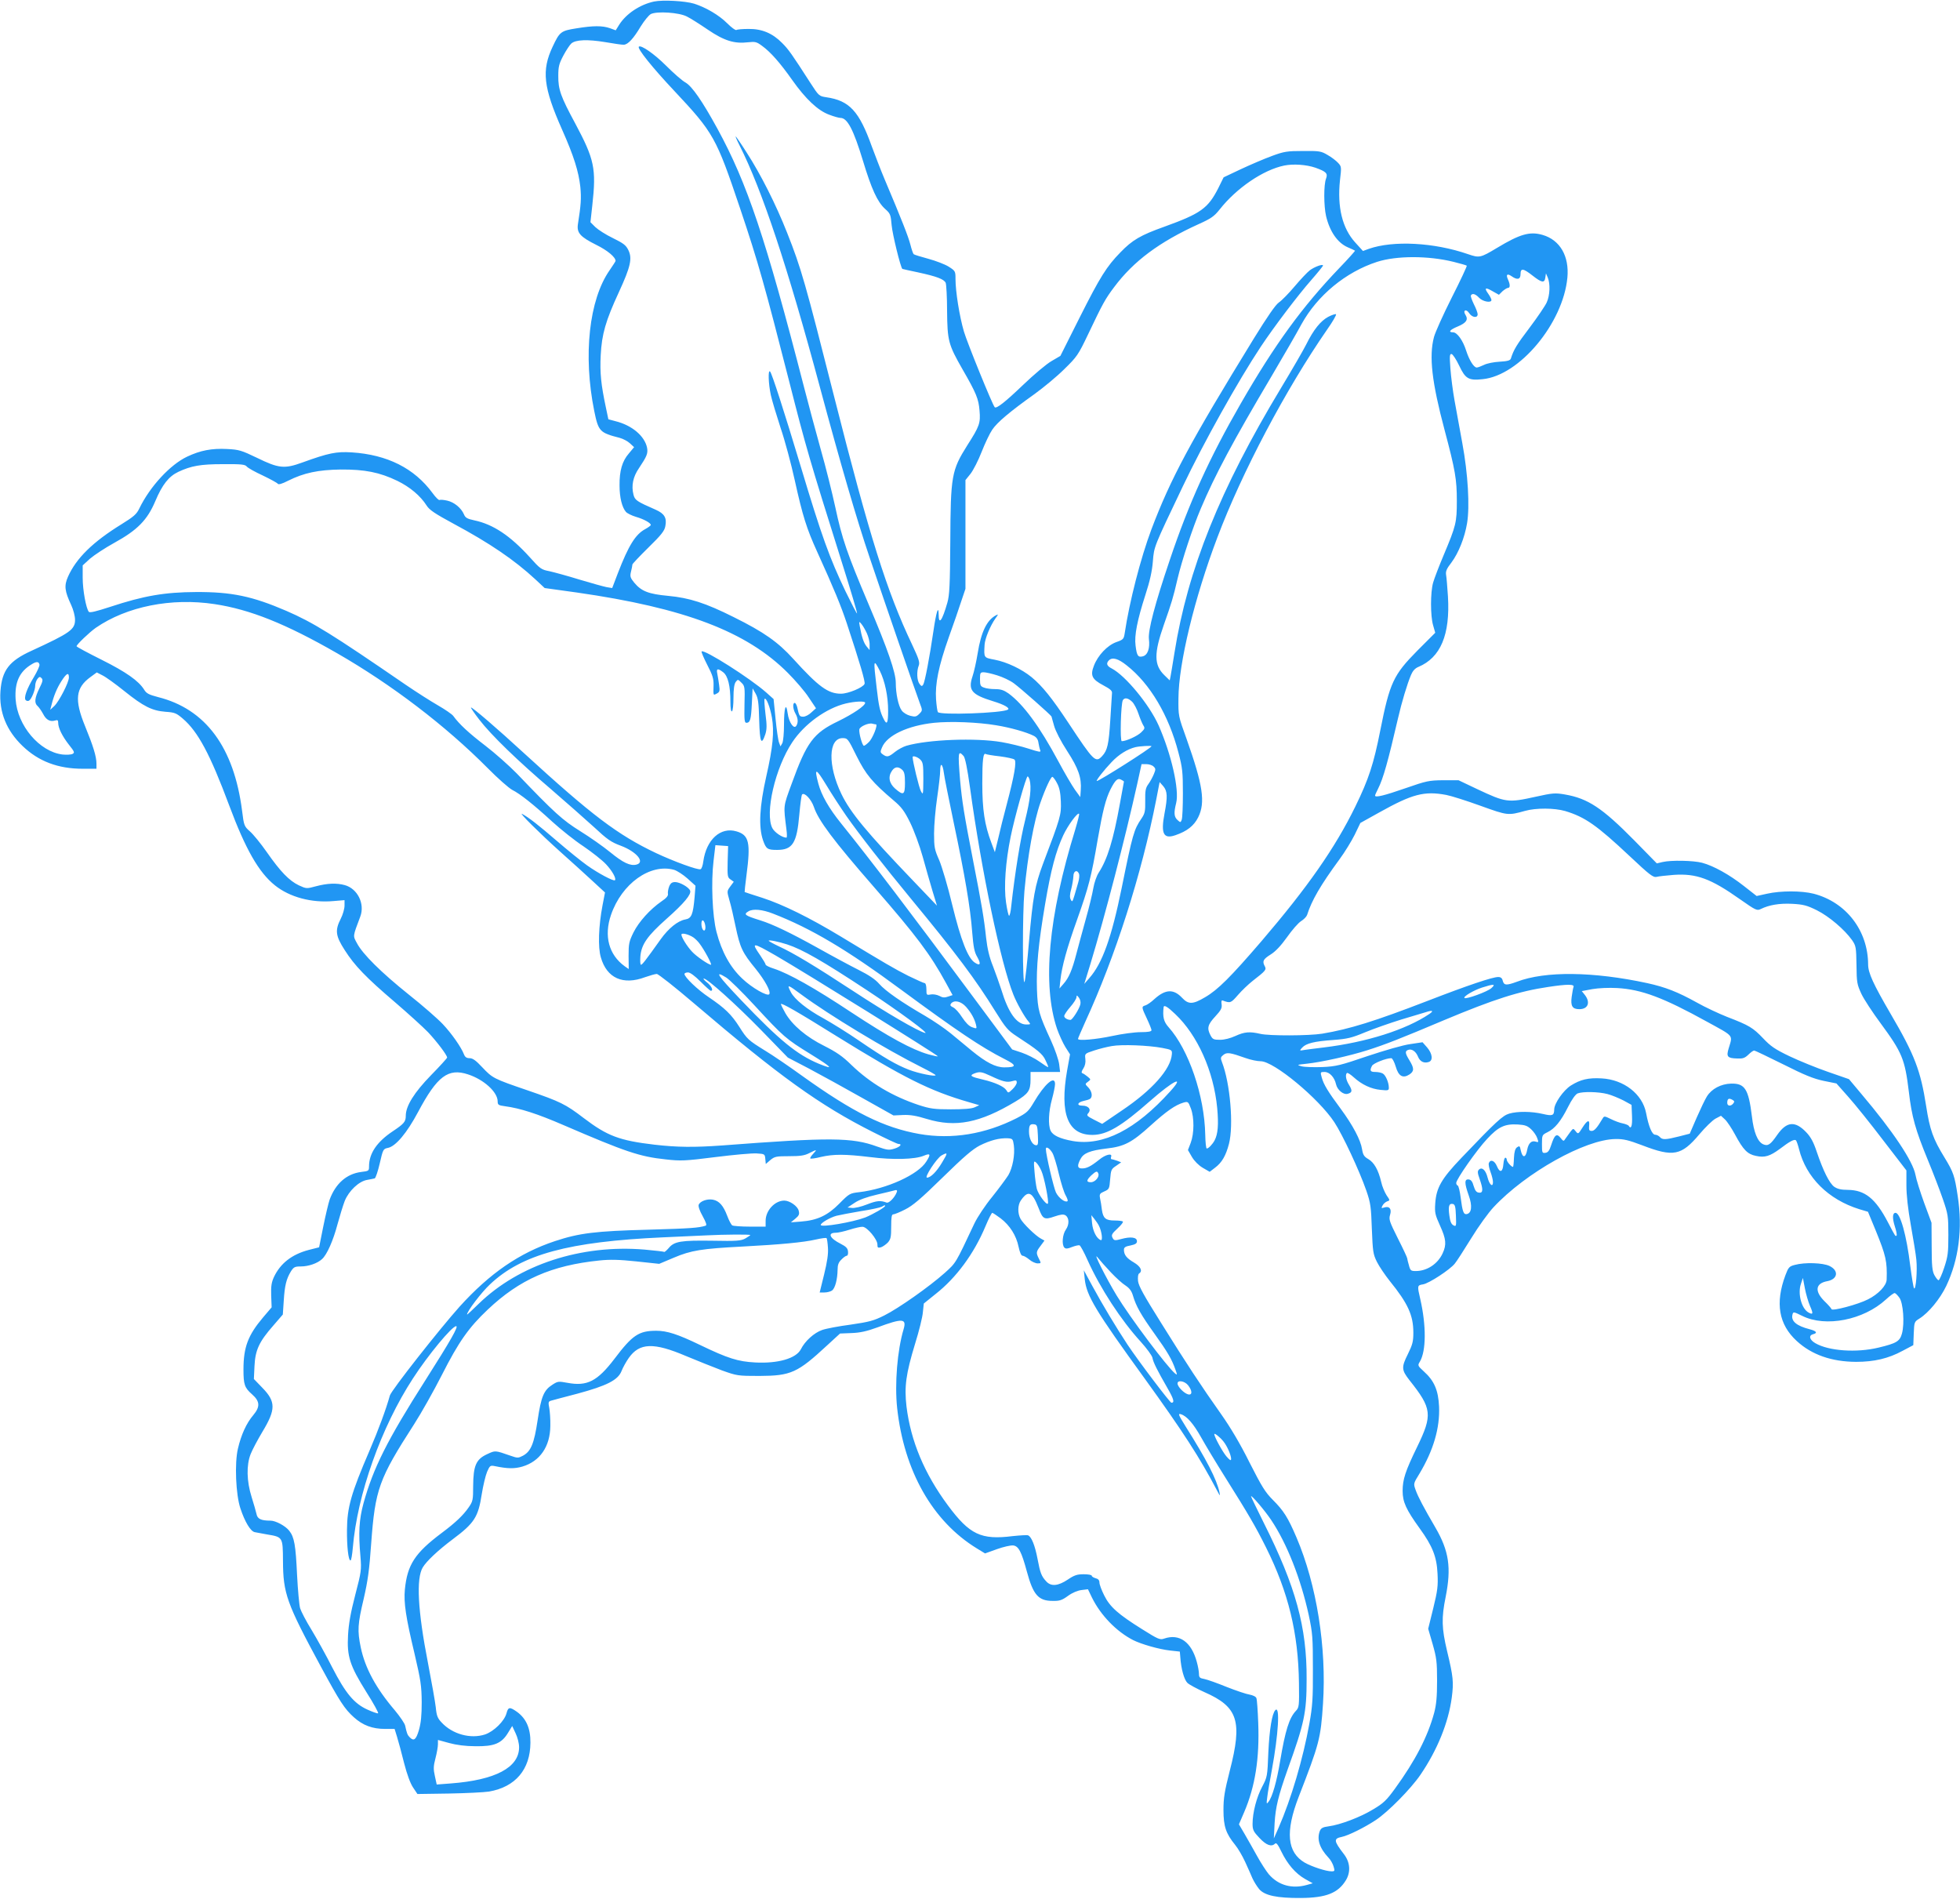 <?xml version="1.0" standalone="no"?>
<!DOCTYPE svg PUBLIC "-//W3C//DTD SVG 20010904//EN"
 "http://www.w3.org/TR/2001/REC-SVG-20010904/DTD/svg10.dtd">
<svg version="1.0" xmlns="http://www.w3.org/2000/svg"
 width="1280pt" height="1240pt" viewBox="0 0 1280 1240"
 preserveAspectRatio="xMidYMid meet">
<g transform="translate(0,1240) scale(0.1,-0.1)"
fill="#2196f3" stroke="none">
<path d="M4271 12390 c-92 -20 -181 -79 -227 -151 l-23 -37 -38 14 c-50 17
-108 17 -218 -1 -102 -16 -110 -22 -156 -120 -73 -155 -61 -265 62 -542 77
-173 108 -274 119 -374 7 -74 4 -118 -16 -244 -8 -56 16 -82 120 -134 73 -36
126 -80 126 -105 0 -3 -18 -30 -39 -61 -134 -192 -174 -555 -100 -920 27 -132
36 -141 165 -174 23 -6 53 -22 68 -36 l27 -25 -34 -41 c-44 -50 -62 -114 -61
-209 0 -79 16 -143 42 -173 8 -9 38 -24 65 -32 52 -15 97 -40 97 -53 0 -4 -16
-16 -36 -27 -64 -34 -109 -107 -179 -288 l-37 -97 -37 6 c-20 4 -99 26 -176
49 -77 24 -166 48 -197 55 -53 10 -61 16 -128 91 -128 141 -239 215 -362 241
-47 10 -59 17 -68 39 -18 42 -64 80 -110 90 -22 5 -45 7 -50 4 -4 -3 -25 17
-45 45 -119 162 -295 251 -529 266 -100 6 -150 -4 -321 -66 -118 -43 -155 -39
-298 31 -100 48 -116 53 -194 57 -101 5 -174 -9 -261 -50 -110 -52 -242 -194
-312 -338 -18 -38 -37 -54 -116 -103 -188 -116 -296 -222 -350 -343 -26 -59
-22 -93 21 -185 14 -30 25 -72 25 -96 0 -64 -31 -86 -285 -203 -145 -66 -192
-127 -202 -263 -10 -136 39 -258 145 -359 104 -100 232 -148 391 -148 l91 0 0
33 c0 47 -22 117 -74 244 -71 173 -63 251 35 322 l41 30 37 -19 c21 -10 85
-56 142 -102 127 -102 182 -129 270 -136 60 -4 71 -9 112 -44 100 -85 179
-233 304 -568 106 -284 192 -436 298 -521 97 -78 240 -116 383 -103 l72 6 0
-36 c0 -20 -11 -59 -25 -86 -38 -75 -34 -111 26 -204 65 -102 138 -178 329
-341 85 -73 182 -161 216 -196 57 -61 124 -149 124 -165 0 -4 -47 -56 -105
-115 -110 -113 -165 -201 -165 -265 0 -39 -11 -52 -86 -102 -103 -69 -154
-144 -154 -229 0 -29 -2 -30 -51 -36 -95 -12 -167 -75 -206 -180 -8 -23 -27
-103 -42 -177 l-27 -135 -67 -17 c-111 -29 -186 -88 -228 -177 -16 -35 -20
-60 -18 -121 l3 -77 -57 -67 c-97 -115 -127 -193 -127 -339 0 -98 7 -119 56
-162 52 -46 54 -81 8 -136 -45 -53 -79 -128 -100 -218 -23 -95 -14 -302 16
-391 29 -88 66 -149 93 -155 12 -2 49 -9 81 -15 103 -17 103 -17 104 -172 1
-214 23 -276 249 -694 123 -227 153 -273 214 -328 59 -53 121 -76 204 -76 l62
0 16 -52 c9 -29 30 -106 46 -171 19 -74 41 -134 59 -160 l28 -42 204 3 c113 2
232 8 264 13 172 30 269 144 270 319 1 93 -27 157 -87 201 -48 34 -58 33 -69
-8 -13 -51 -82 -119 -140 -139 -94 -31 -213 1 -284 78 -26 27 -33 44 -38 98
-4 36 -27 166 -51 290 -67 343 -78 552 -34 625 25 41 99 111 195 183 142 106
167 145 190 294 9 57 25 123 35 147 18 41 21 43 51 37 82 -17 127 -18 179 -3
115 34 182 131 183 266 1 42 -3 95 -7 117 -7 35 -6 42 10 47 10 3 88 24 173
46 193 52 266 89 289 148 9 23 30 61 47 85 70 100 163 103 374 13 74 -31 180
-73 235 -94 98 -35 103 -36 245 -36 205 1 248 20 441 199 l85 78 75 3 c55 2
98 11 169 37 165 61 192 59 171 -12 -41 -137 -59 -357 -42 -515 45 -411 231
-739 520 -916 l54 -33 78 28 c42 15 90 26 106 24 35 -4 54 -41 89 -170 41
-152 75 -192 168 -192 46 -1 61 4 101 33 29 21 63 35 89 38 l41 5 26 -54 c57
-116 160 -222 269 -278 54 -27 169 -60 241 -68 l64 -7 3 -35 c5 -77 25 -149
47 -170 12 -11 62 -38 111 -60 219 -96 249 -189 165 -514 -34 -134 -41 -176
-41 -255 0 -108 16 -154 76 -228 19 -23 48 -73 65 -110 17 -37 39 -86 48 -108
10 -22 30 -54 44 -71 36 -42 116 -59 272 -58 165 1 243 32 294 115 33 54 29
118 -13 172 -66 86 -68 101 -13 112 43 9 148 61 222 110 80 53 228 203 291
295 110 161 183 340 205 505 13 101 10 134 -31 305 -35 148 -37 214 -9 352 38
191 22 300 -67 453 -77 132 -113 200 -129 245 -15 42 -15 42 25 107 91 152
134 298 128 438 -5 107 -32 169 -99 229 -41 38 -42 39 -26 65 41 70 42 235 2
409 -20 86 -20 89 18 95 39 6 178 97 208 136 12 14 60 89 107 165 47 77 113
168 146 203 211 226 599 443 796 445 53 1 85 -7 175 -41 203 -78 255 -68 373
72 38 45 85 91 105 102 l36 19 26 -24 c14 -13 44 -58 66 -99 53 -99 81 -128
136 -139 58 -13 92 -2 157 46 64 49 96 66 105 55 4 -4 13 -30 20 -58 46 -184
191 -328 393 -391 l57 -17 50 -121 c67 -165 76 -202 72 -322 -1 -39 -54 -95
-122 -129 -64 -33 -233 -78 -238 -64 -1 5 -23 30 -47 53 -65 65 -58 116 20
130 68 13 76 69 14 99 -43 21 -162 25 -227 7 -36 -9 -42 -16 -61 -67 -68 -182
-44 -322 74 -430 98 -90 227 -135 387 -136 119 0 212 22 304 72 l70 37 3 77
c3 74 4 76 36 96 61 38 135 128 176 213 82 173 108 374 75 588 -20 133 -28
156 -86 251 -75 122 -96 181 -120 336 -36 232 -76 336 -230 599 -116 199 -149
271 -149 326 -1 222 -144 407 -356 462 -79 20 -215 20 -304 0 l-68 -15 -83 65
c-94 74 -198 132 -273 152 -57 15 -202 18 -258 5 l-38 -9 -147 150 c-210 213
-303 274 -453 300 -64 11 -79 10 -192 -15 -181 -40 -194 -38 -383 51 l-120 57
-100 0 c-94 -1 -108 -4 -249 -53 -135 -47 -196 -62 -196 -47 0 3 8 22 19 43
35 69 66 182 131 462 24 105 60 224 85 283 11 26 26 43 48 52 145 61 208 210
193 460 -4 60 -9 124 -12 140 -4 24 3 41 35 82 46 62 86 161 102 257 18 109 6
322 -31 521 -17 94 -40 220 -51 280 -11 61 -23 154 -27 208 -6 84 -5 97 8 95
8 -2 30 -35 49 -75 41 -87 62 -99 154 -89 241 24 525 366 553 663 13 140 -48
246 -162 279 -83 24 -147 6 -298 -85 -108 -65 -115 -66 -188 -41 -222 77 -489
91 -649 35 l-38 -14 -50 55 c-85 93 -119 232 -100 408 10 85 10 89 -13 113
-13 14 -43 37 -68 51 -42 25 -53 27 -160 26 -104 0 -124 -3 -205 -33 -49 -18
-140 -57 -202 -86 l-112 -53 -35 -71 c-67 -131 -113 -165 -351 -251 -157 -56
-210 -87 -288 -168 -90 -92 -132 -159 -266 -425 l-126 -251 -58 -34 c-32 -18
-115 -88 -185 -155 -116 -111 -175 -158 -186 -146 -15 16 -180 422 -201 494
-29 99 -55 261 -55 343 0 51 -1 53 -45 81 -24 15 -84 38 -132 51 -48 13 -91
26 -96 30 -4 3 -14 32 -22 64 -14 53 -54 156 -169 428 -25 59 -61 154 -82 210
-83 232 -146 301 -298 323 -47 7 -49 9 -104 94 -121 188 -142 218 -184 260
-63 64 -132 93 -219 92 -39 0 -75 -3 -80 -7 -6 -3 -32 16 -60 44 -53 53 -138
103 -216 128 -60 18 -204 26 -262 14z m215 -98 c23 -11 84 -50 137 -86 106
-72 173 -93 263 -82 46 5 55 3 90 -23 56 -40 119 -112 198 -224 87 -123 167
-199 241 -226 31 -12 64 -21 74 -21 45 0 85 -77 147 -281 55 -182 94 -268 144
-313 35 -31 37 -38 43 -107 5 -58 58 -275 70 -285 1 -1 48 -11 104 -23 120
-26 168 -44 179 -68 4 -10 9 -92 9 -183 2 -196 8 -219 101 -382 90 -156 105
-193 111 -270 7 -81 0 -101 -80 -226 -103 -164 -109 -198 -111 -632 -2 -282
-5 -345 -19 -395 -34 -119 -57 -150 -57 -77 -1 64 -16 15 -34 -108 -25 -171
-56 -334 -67 -351 -8 -12 -12 -11 -24 5 -17 22 -20 82 -5 120 8 21 0 44 -44
138 -165 347 -277 705 -506 1608 -193 761 -217 846 -310 1081 -74 187 -173
382 -262 520 -38 60 -72 109 -74 109 -2 0 9 -27 26 -60 147 -291 314 -794 525
-1580 132 -491 241 -866 324 -1110 98 -292 304 -889 328 -952 18 -47 18 -48
-4 -70 -19 -19 -27 -20 -59 -12 -20 5 -45 20 -55 34 -22 29 -39 111 -39 181 0
67 -51 216 -180 519 -138 326 -171 422 -215 628 -20 92 -62 262 -95 377 -32
116 -82 300 -110 410 -250 970 -370 1328 -565 1685 -98 179 -165 276 -208 301
-21 11 -79 62 -128 111 -76 76 -164 137 -177 123 -12 -11 87 -135 232 -289
257 -274 273 -303 429 -766 118 -350 162 -508 322 -1135 107 -421 130 -501
345 -1184 56 -177 100 -325 97 -327 -2 -2 -35 62 -75 144 -104 217 -156 360
-293 817 -109 362 -188 607 -200 619 -14 15 -11 -80 5 -154 8 -36 37 -132 64
-215 28 -82 69 -235 92 -340 52 -235 77 -315 147 -469 110 -242 155 -352 193
-466 86 -261 122 -382 116 -396 -9 -23 -106 -64 -154 -64 -84 0 -146 45 -312
228 -99 109 -190 174 -390 273 -182 91 -287 125 -427 138 -128 12 -174 30
-221 86 -26 32 -29 41 -21 73 5 20 9 41 9 46 0 4 47 54 104 110 85 83 106 110
111 140 11 54 -6 82 -62 107 -126 55 -137 63 -146 99 -15 58 -3 117 36 173 52
78 59 96 53 132 -15 77 -98 148 -208 175 l-45 12 -16 76 c-32 151 -40 227 -34
342 7 138 32 225 119 413 76 165 88 219 62 273 -16 33 -32 45 -101 79 -46 22
-97 55 -115 72 l-32 32 12 109 c27 242 14 301 -112 537 -94 174 -111 221 -110
310 0 60 5 79 33 132 18 34 42 70 52 79 28 25 106 28 221 9 57 -10 112 -18
122 -17 27 1 63 40 110 119 23 37 52 73 66 81 39 20 185 11 236 -16z m4104
-987 c70 -25 83 -37 70 -71 -16 -40 -15 -180 0 -245 24 -101 75 -175 142 -204
24 -10 45 -20 47 -22 2 -1 -44 -53 -103 -114 -242 -253 -420 -497 -643 -884
-205 -356 -338 -648 -463 -1020 -98 -289 -143 -462 -137 -517 8 -62 -8 -106
-40 -114 -31 -8 -39 4 -47 70 -9 66 11 166 64 331 30 92 44 156 49 220 8 97 5
90 195 488 137 288 363 692 509 912 87 131 243 337 331 437 42 48 76 90 76 94
0 12 -55 -8 -86 -31 -17 -13 -62 -61 -100 -106 -38 -45 -84 -92 -102 -104 -22
-15 -75 -92 -164 -236 -417 -679 -543 -914 -669 -1247 -70 -187 -143 -470
-174 -677 -6 -38 -9 -42 -55 -58 -58 -21 -120 -86 -146 -154 -25 -64 -13 -89
61 -128 45 -24 59 -36 57 -51 -1 -10 -6 -89 -11 -174 -10 -162 -19 -200 -53
-237 -43 -46 -54 -36 -221 217 -108 163 -170 240 -240 298 -65 53 -162 99
-241 114 -72 14 -71 11 -66 98 2 39 37 124 71 172 20 27 20 29 3 20 -60 -32
-97 -110 -119 -247 -9 -55 -24 -123 -34 -152 -30 -90 -6 -119 134 -162 73 -22
113 -45 97 -55 -38 -23 -444 -37 -457 -16 -4 6 -9 43 -12 83 -7 100 16 216 83
405 31 86 68 193 82 237 l27 80 0 355 0 355 33 41 c18 23 51 87 73 144 22 56
53 121 69 144 32 48 114 117 275 232 61 44 149 117 196 164 82 80 91 93 154
225 97 204 113 233 171 310 127 170 295 295 553 412 80 36 100 50 136 95 110
140 285 259 422 287 60 12 144 6 203 -14z m903 -615 c44 -11 83 -22 86 -25 2
-3 -41 -96 -98 -208 -56 -111 -108 -227 -116 -257 -34 -127 -14 -296 69 -608
70 -263 80 -323 80 -462 0 -142 -5 -162 -86 -355 -30 -71 -61 -152 -69 -180
-18 -64 -18 -216 0 -278 l14 -49 -116 -116 c-157 -159 -181 -209 -243 -522
-43 -218 -75 -317 -163 -497 -132 -270 -310 -525 -612 -878 -202 -235 -286
-319 -369 -367 -81 -48 -109 -48 -151 -3 -55 58 -108 56 -180 -9 -20 -19 -46
-37 -58 -41 -27 -8 -27 -11 9 -87 16 -34 30 -69 30 -75 0 -9 -21 -13 -70 -13
-39 0 -122 -11 -186 -25 -108 -23 -224 -33 -224 -19 0 4 21 52 46 108 199 432
369 966 465 1455 l22 114 24 -27 c27 -32 29 -69 8 -178 -25 -132 -7 -169 71
-142 76 26 121 61 149 117 48 97 31 210 -76 512 -54 149 -54 150 -53 265 1
227 105 657 254 1050 161 427 447 968 717 1358 36 51 62 96 58 100 -3 3 -26
-4 -51 -17 -50 -27 -96 -84 -144 -181 -18 -36 -92 -164 -165 -285 -397 -658
-609 -1185 -695 -1728 -12 -72 -23 -143 -26 -156 l-5 -24 -35 34 c-68 66 -69
142 -3 330 49 139 61 177 89 299 28 119 99 335 152 459 92 218 210 439 463
866 78 132 165 283 194 337 104 189 290 342 494 408 127 41 335 41 500 0z
m516 -90 c60 -47 78 -50 83 -12 l4 27 12 -28 c17 -41 14 -116 -7 -162 -10 -22
-60 -96 -112 -165 -85 -112 -104 -144 -122 -201 -4 -13 -22 -18 -74 -21 -37
-2 -83 -11 -102 -21 -19 -9 -40 -17 -47 -17 -19 0 -49 48 -69 110 -21 67 -59
120 -86 120 -34 0 -20 17 31 38 55 23 70 44 51 75 -20 30 3 43 23 13 19 -30
56 -35 56 -8 0 9 -11 39 -25 66 -13 27 -22 52 -19 57 9 16 30 10 54 -16 24
-25 80 -35 80 -14 0 6 -9 24 -21 41 -28 39 -19 44 29 16 l41 -23 23 23 c14 12
30 22 36 22 15 0 15 22 0 55 -15 33 -5 41 24 21 37 -26 58 -21 58 14 0 41 18
38 79 -10z m-8398 -1246 c8 -10 55 -36 105 -59 50 -24 94 -48 98 -54 5 -7 27
-1 68 20 102 51 196 71 343 73 157 1 254 -18 370 -74 82 -40 150 -97 191 -161
18 -29 54 -53 176 -119 235 -126 398 -237 534 -363 l61 -57 209 -29 c705 -101
1110 -255 1379 -525 50 -50 112 -122 137 -161 l47 -70 -30 -27 c-16 -16 -40
-28 -53 -28 -25 0 -27 4 -40 63 -4 15 -11 27 -16 27 -15 0 -12 -41 5 -70 17
-30 19 -59 5 -80 -16 -24 -48 23 -56 82 -11 78 -24 36 -24 -75 0 -55 -5 -108
-11 -120 l-12 -21 -9 24 c-6 14 -16 84 -23 155 l-13 130 -48 43 c-105 93 -406
284 -422 268 -3 -3 14 -43 37 -88 35 -67 42 -91 41 -133 -2 -68 -3 -67 21 -54
19 10 21 17 15 58 -3 25 -9 58 -12 74 -7 32 4 34 39 7 31 -24 47 -90 47 -191
0 -44 4 -68 10 -64 6 3 10 43 10 89 0 56 5 88 14 102 15 19 15 19 38 -4 22
-21 23 -29 20 -142 -2 -100 0 -120 12 -120 25 0 31 21 36 125 l5 100 20 -35
c16 -29 20 -59 23 -173 4 -145 14 -169 40 -92 10 32 11 58 1 133 -6 51 -9 95
-6 98 11 11 36 -53 48 -121 16 -94 7 -192 -37 -386 -44 -195 -51 -329 -21
-416 20 -57 29 -63 92 -63 101 0 129 44 145 230 6 68 14 128 18 132 16 16 60
-32 77 -81 29 -88 128 -220 393 -524 277 -318 368 -439 471 -628 l42 -77 -30
-10 c-22 -8 -36 -7 -57 5 -16 8 -41 12 -56 9 -27 -5 -28 -4 -28 34 0 23 -5 40
-11 40 -6 0 -54 22 -108 48 -94 48 -142 76 -441 257 -202 122 -376 208 -511
252 -63 20 -115 37 -116 38 -1 0 4 50 12 110 28 213 17 262 -65 286 -104 31
-197 -53 -217 -196 -3 -26 -11 -49 -18 -51 -17 -7 -175 51 -290 105 -251 119
-420 247 -861 651 -178 164 -337 300 -348 300 -4 0 20 -35 53 -78 79 -103 254
-272 471 -457 96 -83 221 -193 278 -245 88 -82 112 -99 177 -123 103 -39 160
-108 101 -123 -40 -10 -87 12 -171 81 -44 36 -132 98 -195 137 -117 73 -169
120 -415 377 -50 51 -142 133 -206 182 -106 81 -170 140 -209 194 -8 11 -53
42 -100 69 -47 27 -141 87 -210 134 -485 333 -603 406 -780 483 -223 96 -357
124 -590 123 -204 -1 -340 -24 -561 -97 -92 -30 -133 -40 -139 -32 -18 22 -40
142 -40 222 l0 81 48 44 c27 23 98 70 158 103 151 83 216 149 268 272 46 109
88 162 151 192 84 39 144 50 291 50 120 1 144 -2 155 -15z m-209 -899 c231
-35 464 -128 800 -321 355 -204 707 -472 983 -750 66 -67 138 -130 160 -142
52 -26 139 -95 262 -208 55 -50 146 -123 204 -161 57 -39 123 -91 147 -117 41
-44 68 -93 58 -104 -9 -8 -109 45 -182 97 -38 27 -127 99 -199 161 -117 101
-182 152 -225 175 -28 15 115 -127 250 -248 74 -66 170 -153 213 -193 l78 -72
-16 -83 c-26 -136 -31 -275 -11 -341 39 -136 145 -183 289 -129 32 11 66 21
76 21 10 0 119 -86 242 -191 559 -477 822 -666 1169 -841 85 -43 160 -78 167
-78 28 0 11 -20 -27 -31 -35 -11 -47 -9 -112 14 -164 60 -307 61 -1013 7 -183
-13 -291 -12 -440 5 -230 27 -309 57 -463 174 -119 91 -152 107 -367 181 -222
76 -228 79 -296 151 -41 44 -62 59 -82 59 -20 0 -30 7 -37 25 -18 47 -82 138
-139 198 -31 33 -130 120 -221 192 -181 145 -302 265 -339 336 -27 50 -28 41
22 174 31 83 -18 182 -101 205 -54 15 -115 12 -187 -7 -63 -17 -64 -17 -114 6
-62 30 -119 88 -209 217 -39 56 -89 117 -110 135 -37 33 -39 37 -51 134 -53
415 -238 665 -549 743 -61 16 -76 24 -91 49 -36 57 -116 114 -278 195 -90 45
-163 84 -163 88 0 11 84 91 125 120 203 140 494 198 777 155z m4259 -190 c10
-22 19 -56 18 -75 l0 -35 -19 23 c-19 23 -32 60 -45 132 -6 34 -5 34 11 15 9
-11 25 -38 35 -60z m1697 -210 c153 -120 275 -327 338 -570 26 -98 29 -127 29
-265 0 -85 -3 -163 -8 -174 -7 -18 -8 -18 -27 -1 -23 21 -25 47 -9 111 22 86
-32 321 -115 508 -61 136 -216 324 -306 371 -32 16 -38 33 -18 53 22 22 60 12
116 -33z m-7100 4 c1 -8 -15 -44 -36 -79 -48 -79 -68 -138 -54 -152 6 -6 16
-7 22 -3 16 10 40 69 40 98 0 13 6 32 14 43 12 15 17 17 27 6 11 -10 8 -23
-14 -67 -31 -63 -34 -97 -11 -116 8 -7 24 -30 35 -50 20 -40 46 -54 79 -44 16
5 20 2 20 -15 0 -34 27 -88 70 -143 36 -45 39 -52 24 -60 -9 -5 -39 -7 -66 -4
-150 18 -295 189 -306 361 -7 110 25 180 103 227 33 21 49 20 53 -2z m5488
-40 c33 -67 54 -165 54 -261 0 -80 -8 -95 -28 -55 -25 48 -33 84 -47 206 -22
186 -21 192 21 110z m766 -29 c36 -11 85 -34 109 -52 44 -32 242 -207 246
-217 1 -3 8 -31 17 -61 9 -33 44 -101 85 -164 74 -114 95 -175 89 -256 l-3
-45 -35 48 c-19 27 -68 110 -108 185 -123 229 -229 373 -326 444 -30 21 -50
28 -87 28 -26 0 -59 4 -73 10 -23 8 -26 15 -26 55 0 41 2 45 24 45 13 0 53 -9
88 -20z m-6062 -14 c0 -32 -64 -156 -95 -186 l-27 -25 8 30 c15 61 35 110 65
157 34 53 49 60 49 24z m6944 -159 c13 -13 31 -48 41 -78 10 -30 24 -63 31
-75 12 -18 11 -23 -14 -47 -25 -24 -98 -57 -126 -57 -13 0 -6 246 7 268 12 19
35 14 61 -11z m-1744 -6 c0 -20 -79 -73 -177 -121 -161 -77 -205 -137 -303
-408 -56 -153 -54 -138 -34 -299 4 -29 4 -53 0 -53 -27 0 -77 34 -92 62 -50
97 18 393 130 561 79 119 221 222 349 253 63 15 127 17 127 5z m855 -147 c93
-15 199 -45 246 -69 19 -10 28 -24 31 -47 3 -18 8 -40 12 -49 5 -12 -9 -10
-76 12 -46 15 -125 34 -177 43 -170 29 -481 17 -622 -24 -20 -6 -54 -24 -74
-40 -42 -34 -53 -36 -80 -16 -17 12 -17 17 -5 45 32 79 169 143 340 161 106
11 287 4 405 -16z m-785 6 c16 0 -22 -95 -47 -117 -13 -13 -27 -23 -31 -23
-11 0 -34 85 -30 107 3 19 63 45 86 37 8 -2 17 -4 22 -4z m-126 -207 c61 -122
102 -171 242 -290 51 -43 70 -68 108 -145 25 -51 62 -151 82 -223 19 -71 49
-172 64 -224 l29 -95 -153 160 c-306 319 -412 447 -471 569 -90 186 -86 365 8
365 32 0 35 -3 91 -117z m1926 64 c0 -11 -341 -227 -357 -227 -9 0 48 73 96
123 47 50 103 85 156 98 31 7 105 11 105 6z m-1227 -64 c10 -12 24 -79 42
-208 75 -546 201 -1146 283 -1350 22 -56 75 -150 100 -177 14 -17 13 -18 -16
-18 -62 0 -117 76 -163 228 -12 37 -36 105 -54 152 -24 59 -37 115 -45 185
-13 124 -29 219 -85 505 -59 303 -72 384 -85 525 -15 185 -13 198 23 158z
m237 -2 c45 -6 88 -15 95 -21 15 -13 0 -102 -51 -295 -19 -71 -44 -170 -55
-220 l-22 -90 -23 62 c-44 117 -59 216 -59 388 0 155 6 202 23 191 5 -3 46
-10 92 -15z m-520 -21 c18 -18 20 -33 20 -127 -1 -103 -1 -107 -16 -79 -12 21
-54 195 -54 222 0 12 33 1 50 -16z m154 -87 c3 -27 33 -174 65 -328 72 -341
108 -551 120 -712 8 -97 14 -130 33 -162 26 -46 20 -61 -16 -37 -45 29 -91
147 -147 376 -28 118 -67 249 -85 292 -31 70 -34 85 -34 175 0 54 9 159 20
233 11 74 20 154 20 178 0 56 16 46 24 -15z m1370 41 c14 -13 14 -19 1 -50 -8
-19 -24 -49 -36 -65 -18 -25 -21 -43 -20 -108 1 -69 -2 -83 -25 -117 -49 -72
-57 -99 -129 -454 -66 -323 -126 -491 -211 -587 l-33 -38 40 130 c97 320 227
822 306 1177 l28 128 32 0 c17 0 39 -7 47 -16z m-1642 -21 c14 -13 18 -31 18
-85 0 -80 -10 -85 -65 -37 -39 35 -47 78 -19 117 18 26 41 28 66 5z m-365
-301 c81 -116 245 -326 423 -542 294 -356 422 -527 550 -734 68 -109 82 -125
140 -163 138 -90 169 -115 188 -157 11 -22 19 -42 17 -44 -2 -2 -27 14 -56 35
-29 21 -81 47 -116 59 l-63 21 -248 334 c-422 569 -667 891 -869 1142 -80 99
-129 185 -149 261 -28 105 -16 102 52 -10 36 -60 95 -150 131 -202z m1197 236
c13 -50 4 -130 -29 -263 -31 -121 -67 -347 -91 -562 -3 -35 -10 -63 -14 -63
-4 0 -13 39 -20 87 -15 102 -3 266 30 428 25 124 101 395 111 395 4 0 9 -10
13 -22z m180 -24 c15 -28 22 -62 24 -119 3 -86 -1 -101 -117 -407 -52 -139
-66 -216 -91 -506 -11 -132 -24 -251 -29 -264 -14 -32 -14 446 -1 592 21 232
62 458 105 580 33 94 69 170 78 167 6 -2 20 -21 31 -43z m436 12 c0 -1 -12
-65 -26 -142 -44 -243 -82 -365 -139 -453 -13 -20 -29 -65 -35 -101 -6 -36
-28 -128 -50 -205 -21 -77 -49 -178 -61 -225 -27 -104 -49 -156 -84 -195 l-26
-30 6 55 c10 90 42 208 111 400 73 206 91 273 133 520 33 188 52 262 83 325
31 61 47 76 69 64 11 -5 19 -11 19 -13z m2105 -87 c32 -6 133 -38 224 -71 178
-64 179 -64 291 -33 71 20 192 19 261 -1 130 -39 207 -93 421 -294 133 -125
154 -141 177 -136 14 4 65 9 112 13 148 10 241 -24 432 -159 104 -73 111 -76
136 -64 55 27 122 38 205 34 73 -4 96 -10 161 -42 80 -40 181 -126 230 -195
26 -38 27 -47 29 -163 1 -115 4 -127 32 -188 17 -36 73 -121 124 -190 142
-193 160 -235 186 -450 19 -163 43 -248 124 -445 34 -82 78 -197 98 -255 34
-99 36 -112 36 -235 0 -116 -3 -139 -27 -212 -15 -46 -32 -83 -37 -83 -5 0
-17 15 -27 33 -14 26 -18 60 -18 187 l-1 155 -48 130 c-26 72 -52 154 -57 184
-17 89 -147 284 -351 525 l-83 99 -138 48 c-75 26 -188 72 -251 102 -94 45
-123 65 -172 117 -66 69 -90 84 -236 140 -55 22 -143 63 -196 93 -126 70 -206
101 -324 127 -352 76 -667 80 -852 9 -68 -25 -84 -24 -92 6 -4 18 -13 25 -30
25 -37 0 -198 -54 -459 -155 -347 -134 -511 -185 -690 -215 -88 -14 -346 -15
-405 -1 -69 16 -103 13 -162 -14 -33 -15 -71 -25 -100 -25 -42 0 -49 3 -63 30
-24 46 -18 69 31 122 38 41 45 55 42 79 -3 19 -1 28 6 26 51 -19 54 -18 100
35 25 29 69 71 97 93 84 65 91 73 79 95 -18 33 -11 46 38 77 31 19 67 57 107
113 33 47 74 94 92 105 18 11 35 29 39 40 30 95 88 195 212 364 34 46 78 118
99 160 l37 77 124 69 c215 120 293 141 437 114z m-2423 -226 c-176 -570 -216
-1013 -119 -1301 14 -40 39 -94 55 -120 l30 -47 -19 -105 c-50 -285 5 -423
168 -421 93 1 187 57 372 220 156 137 233 174 133 64 -225 -250 -438 -358
-636 -324 -84 15 -131 37 -145 68 -17 37 -13 126 9 205 11 40 20 85 20 99 0
60 -68 1 -139 -120 -35 -59 -45 -68 -112 -103 -205 -104 -422 -140 -635 -103
-231 41 -431 140 -766 380 -87 63 -196 137 -241 164 -110 68 -118 75 -169 156
-51 80 -94 122 -199 193 -72 48 -159 131 -159 152 0 5 10 10 23 10 14 0 44
-22 82 -60 33 -33 63 -60 67 -60 19 0 5 31 -24 54 -18 14 -28 26 -22 26 23 0
208 -166 374 -336 l175 -180 140 -73 c77 -41 232 -126 345 -190 l205 -115 63
3 c46 2 87 -5 155 -26 188 -57 346 -26 579 114 84 51 98 71 98 143 l0 50 96 0
97 0 -6 51 c-4 29 -27 96 -53 153 -79 172 -87 199 -92 332 -5 150 9 299 53
559 38 226 71 348 119 451 31 66 93 150 103 140 3 -3 -9 -49 -25 -103z m-2270
-210 c-2 -94 -1 -103 19 -116 l21 -15 -23 -31 c-22 -30 -22 -31 -6 -88 10 -32
28 -110 41 -174 29 -138 44 -170 132 -277 60 -75 99 -146 88 -164 -11 -17
-113 41 -176 101 -79 74 -135 175 -169 306 -27 105 -36 324 -19 464 l12 102
42 -3 41 -3 -3 -102z m-350 -53 c20 -6 60 -32 88 -57 l52 -47 -6 -76 c-10
-112 -20 -137 -60 -144 -50 -9 -110 -58 -161 -129 -100 -140 -120 -166 -129
-167 -5 0 -6 25 -4 55 7 78 45 133 171 245 115 102 163 160 154 184 -9 23 -68
56 -98 56 -20 0 -30 -7 -39 -29 -6 -16 -10 -38 -8 -48 3 -12 -10 -28 -42 -49
-75 -52 -148 -133 -183 -203 -29 -59 -32 -74 -32 -153 l1 -86 -26 18 c-104 75
-137 198 -90 335 70 205 256 338 412 295z m2645 -27 c3 -9 1 -34 -6 -57 -7
-23 -18 -61 -25 -86 -12 -39 -14 -42 -23 -25 -8 14 -7 35 3 70 7 28 13 65 14
83 0 35 25 46 37 15z m-1999 -259 c248 -96 484 -236 837 -497 365 -269 524
-376 674 -452 82 -41 82 -55 0 -55 -57 0 -119 32 -212 108 -38 32 -100 83
-138 114 -39 32 -114 83 -167 114 -152 88 -259 162 -300 209 -25 29 -68 58
-132 90 -52 26 -175 92 -273 147 -173 96 -291 153 -372 178 -102 32 -111 39
-77 59 30 18 91 12 160 -15z m-444 -69 c8 -31 -2 -54 -15 -34 -11 18 -11 59 0
59 5 0 12 -11 15 -25z m-75 -87 c11 -8 29 -25 39 -39 31 -40 84 -139 75 -139
-16 0 -97 56 -124 86 -32 34 -69 94 -69 111 0 14 48 2 79 -19z m611 -45 c101
-33 233 -109 520 -298 214 -141 416 -290 380 -280 -50 14 -248 129 -469 274
-252 165 -388 247 -486 292 -36 17 -65 33 -65 36 0 7 65 -6 120 -24z m-72 -74
c187 -108 1062 -652 1057 -657 -2 -2 -30 4 -62 13 -108 31 -257 112 -503 274
-243 161 -407 253 -507 286 -29 9 -53 21 -53 26 0 5 -16 32 -35 60 -61 88 -54
88 103 -2z m-326 -142 c20 -12 104 -94 185 -182 191 -207 205 -219 369 -320
139 -86 154 -103 53 -62 -143 59 -258 153 -508 415 -157 165 -179 198 -99 149z
m4997 -70 c-25 -23 -166 -74 -175 -64 -10 9 59 50 114 68 78 25 93 24 61 -4z
m537 8 c-3 -8 -8 -37 -12 -65 -8 -60 5 -80 50 -80 57 0 74 44 36 93 l-20 25
69 13 c40 7 108 10 162 7 159 -9 301 -62 587 -220 180 -99 168 -84 141 -175
-16 -53 -8 -63 54 -65 38 -2 51 2 75 25 15 15 32 27 38 27 5 0 90 -41 189 -90
141 -71 198 -94 264 -108 l84 -17 78 -88 c43 -48 146 -176 228 -284 l151 -196
0 -97 c0 -64 10 -154 29 -261 16 -90 33 -192 36 -226 7 -68 -3 -199 -15 -186
-4 4 -15 71 -25 148 -24 198 -65 345 -96 345 -20 0 -22 -33 -5 -87 10 -30 15
-57 12 -61 -8 -7 -6 -10 -57 87 -81 155 -150 210 -262 211 -43 0 -67 6 -88 20
-32 23 -72 103 -115 230 -21 63 -39 96 -69 127 -72 75 -127 70 -188 -17 -45
-65 -61 -76 -93 -62 -36 17 -61 78 -73 182 -22 179 -46 216 -136 214 -66 -2
-127 -34 -158 -84 -12 -19 -42 -82 -67 -139 l-45 -104 -70 -18 c-87 -22 -109
-23 -125 -4 -7 8 -21 15 -30 15 -21 0 -43 52 -60 142 -24 124 -145 218 -290
226 -88 5 -138 -7 -202 -47 -48 -31 -108 -116 -108 -156 -1 -40 -11 -44 -75
-29 -74 17 -164 18 -219 2 -43 -13 -84 -50 -312 -289 -131 -137 -164 -195
-171 -297 -4 -61 -1 -74 31 -145 40 -88 44 -124 17 -182 -32 -69 -102 -115
-175 -115 -32 0 -36 3 -45 38 -6 20 -11 41 -11 45 0 5 -27 63 -61 130 -55 110
-60 124 -51 154 12 38 -4 59 -38 48 -19 -6 -21 -5 -11 13 6 12 20 23 30 27 19
6 19 7 -4 40 -12 19 -29 58 -35 87 -18 77 -46 127 -84 149 -28 16 -35 28 -41
65 -9 59 -60 156 -139 263 -84 113 -112 160 -124 204 -10 36 -10 37 18 37 33
0 65 -35 75 -80 8 -37 48 -70 75 -63 31 8 33 20 11 57 -21 33 -27 67 -15 79 4
4 24 -9 45 -28 53 -48 113 -76 175 -82 49 -5 54 -4 54 14 0 34 -21 83 -40 93
-10 6 -32 10 -49 10 -33 0 -37 9 -21 40 9 17 92 50 126 50 7 0 20 -25 29 -55
18 -63 47 -79 90 -51 31 21 31 40 0 91 -29 47 -31 61 -9 69 23 9 50 -9 64 -43
13 -33 39 -46 70 -36 30 9 25 54 -10 95 l-30 34 -80 -12 c-46 -6 -167 -41
-278 -78 -179 -61 -206 -68 -297 -72 -55 -2 -116 0 -135 5 -33 9 -32 10 35 17
94 10 279 51 395 88 117 37 223 79 500 196 327 137 490 189 680 217 125 19
174 19 166 0z m-5042 -50 c180 -133 552 -358 788 -476 48 -24 88 -47 88 -50 0
-11 -110 11 -173 35 -83 32 -161 77 -325 189 -75 52 -182 118 -236 148 -105
57 -187 123 -211 170 -28 54 -23 52 69 -16z m1821 -65 c-8 -31 -52 -100 -64
-100 -20 0 -41 13 -41 25 0 8 18 35 40 60 22 25 40 54 40 63 1 15 3 14 16 -3
9 -12 13 -30 9 -45z m-746 -15 c34 -39 55 -77 65 -117 6 -26 5 -27 -25 -16
-21 7 -42 29 -66 65 -19 30 -45 59 -59 65 -18 9 -21 14 -13 25 21 25 65 15 98
-22z m-849 -189 c442 -274 613 -360 870 -434 l65 -19 -30 -14 c-20 -9 -71 -13
-155 -13 -109 0 -136 4 -210 28 -171 57 -317 143 -440 262 -58 57 -98 84 -177
124 -117 58 -208 135 -254 214 -16 28 -29 55 -29 59 0 12 110 -51 360 -207z
m2215 142 c146 -138 251 -373 274 -613 10 -109 5 -170 -17 -212 -14 -26 -40
-53 -51 -53 -5 0 -9 41 -10 90 -5 255 -108 556 -240 703 -31 35 -39 65 -32
130 2 17 25 4 76 -45z m1660 1 c-152 -103 -410 -185 -690 -219 -49 -6 -106
-13 -125 -16 -35 -6 -35 -6 -16 15 26 28 78 41 205 50 92 7 119 14 206 50 55
23 161 60 235 83 74 22 146 44 160 48 45 15 56 10 25 -11z m-1745 -222 c63
-12 65 -14 63 -41 -7 -98 -129 -235 -327 -368 l-128 -87 -53 27 c-48 25 -51
28 -37 44 20 24 0 48 -40 48 -39 0 -32 22 9 31 16 3 35 9 41 13 19 12 14 48
-10 74 -23 23 -23 24 -3 38 20 15 20 15 -3 34 -12 10 -27 20 -34 22 -7 3 -5
13 7 31 11 17 16 39 13 62 -4 35 -4 35 57 55 33 11 85 24 115 29 66 12 239 5
330 -12z m544 -66 c33 -12 77 -21 99 -21 86 0 378 -242 481 -398 55 -84 163
-315 209 -447 28 -81 31 -106 36 -250 6 -148 8 -164 33 -215 15 -30 53 -86 84
-125 119 -147 154 -224 154 -337 0 -58 -5 -78 -36 -141 -43 -86 -41 -103 10
-169 148 -186 153 -226 50 -438 -76 -156 -94 -211 -94 -286 0 -72 23 -122 111
-244 85 -117 112 -187 117 -297 4 -79 0 -111 -28 -225 l-33 -134 29 -100 c25
-88 29 -114 29 -239 0 -106 -5 -157 -19 -210 -42 -155 -123 -312 -256 -495
-55 -76 -76 -96 -142 -135 -83 -51 -215 -101 -291 -111 -39 -5 -50 -12 -58
-31 -20 -54 -2 -111 57 -174 14 -14 28 -40 33 -57 9 -29 8 -32 -13 -32 -36 0
-127 30 -174 56 -117 68 -129 202 -41 430 135 347 144 381 159 609 24 365 -41
776 -173 1085 -56 131 -84 175 -154 245 -51 51 -73 88 -153 245 -60 121 -125
230 -185 315 -129 182 -229 334 -394 599 -111 177 -145 238 -149 271 -2 25 0
45 7 49 25 16 10 46 -34 72 -48 28 -65 50 -65 83 0 15 9 22 43 28 32 7 42 13
42 28 0 26 -42 31 -103 14 -37 -10 -45 -10 -53 2 -14 23 -11 30 31 69 22 20
37 40 33 43 -3 4 -27 7 -53 7 -59 0 -76 14 -84 70 -3 25 -8 59 -12 75 -5 27
-2 32 28 45 32 14 33 18 38 80 5 60 7 66 39 87 l33 23 -26 10 c-15 5 -31 10
-36 10 -5 0 -7 7 -4 15 11 27 -36 17 -79 -19 -54 -43 -80 -56 -111 -56 -30 0
-33 17 -10 61 20 39 62 56 170 69 116 13 166 39 289 151 103 93 160 133 214
149 29 8 31 7 48 -38 23 -60 22 -164 -1 -225 l-18 -47 26 -45 c16 -27 44 -55
71 -71 l45 -26 34 26 c46 34 72 80 92 157 31 121 8 395 -46 534 -10 26 -9 32
9 46 23 19 44 16 145 -20z m-5077 -107 c104 -34 193 -116 193 -176 0 -23 5
-26 49 -32 98 -13 210 -49 381 -123 406 -175 497 -206 668 -224 98 -11 125
-10 323 15 119 15 240 26 270 24 53 -3 54 -4 57 -36 l3 -33 30 26 c28 23 39
25 123 25 72 0 100 4 131 20 51 26 53 25 25 -5 -13 -14 -21 -27 -18 -30 3 -3
34 1 69 10 82 19 158 19 322 -1 150 -19 293 -15 350 9 43 18 47 10 17 -37 -52
-86 -260 -180 -439 -201 -61 -7 -65 -9 -130 -75 -76 -77 -144 -109 -251 -117
l-65 -5 29 24 c24 20 28 29 22 52 -7 30 -59 66 -94 66 -62 0 -122 -65 -122
-132 l0 -38 -102 0 c-57 0 -109 4 -116 8 -7 5 -22 33 -33 63 -25 66 -52 97
-93 105 -38 7 -84 -10 -93 -33 -4 -10 6 -40 26 -75 23 -42 28 -59 19 -62 -46
-14 -94 -18 -374 -26 -347 -9 -451 -22 -611 -75 -231 -77 -424 -209 -622 -428
-129 -144 -446 -546 -455 -580 -24 -87 -74 -223 -133 -360 -120 -279 -146
-370 -147 -517 -1 -109 9 -200 23 -200 5 0 11 37 15 82 29 348 185 788 393
1107 99 153 255 341 282 341 17 0 -35 -92 -199 -350 -252 -395 -343 -578 -406
-806 -29 -107 -34 -192 -20 -349 7 -86 6 -97 -34 -250 -30 -115 -43 -189 -47
-262 -8 -139 11 -199 120 -373 47 -74 81 -136 76 -138 -5 -2 -36 9 -69 24 -87
39 -143 106 -230 275 -39 77 -100 187 -135 245 -36 58 -69 122 -75 142 -6 21
-15 119 -20 218 -9 195 -18 246 -51 288 -25 32 -89 66 -122 66 -62 0 -86 11
-92 44 -4 17 -18 67 -32 111 -32 102 -35 207 -6 280 11 28 45 92 76 144 89
147 89 198 0 289 l-55 57 4 85 c5 104 30 158 122 263 l63 73 6 89 c6 100 17
144 47 193 18 28 25 32 65 32 49 0 108 20 138 48 32 28 73 121 101 227 15 55
36 123 47 152 27 67 93 129 146 138 21 4 43 8 50 10 6 2 21 46 33 98 21 92 23
95 53 101 51 10 124 97 197 234 125 235 197 289 327 246z m3413 -10 c78 -37
106 -44 140 -34 25 7 30 6 30 -9 0 -9 -12 -29 -28 -44 -27 -26 -28 -26 -40 -6
-15 24 -75 51 -152 69 -78 18 -91 26 -60 39 38 15 50 13 110 -15z m4027 -118
c28 -7 75 -27 105 -42 l53 -29 3 -72 c3 -66 -6 -91 -22 -64 -3 4 -20 11 -38
15 -18 3 -53 16 -77 28 -43 21 -45 21 -55 4 -36 -61 -54 -81 -71 -81 -17 0
-19 6 -17 33 5 44 -11 40 -44 -12 -27 -43 -28 -43 -44 -23 -16 20 -16 20 -36
-6 -10 -13 -24 -33 -31 -43 -11 -18 -13 -18 -32 6 -25 31 -39 20 -61 -48 -11
-35 -21 -48 -37 -50 -22 -3 -23 0 -23 57 0 59 1 60 35 77 48 23 88 71 135 165
25 50 49 83 63 89 34 13 136 11 194 -4z m822 -62 c-16 -20 -39 -17 -39 4 0 27
10 33 32 21 15 -8 17 -13 7 -25z m-4541 -207 c3 -61 1 -68 -15 -65 -23 4 -43
44 -43 89 0 42 7 51 35 47 18 -3 20 -11 23 -71z m3222 38 c16 -15 34 -41 39
-57 10 -27 9 -29 -10 -23 -27 9 -47 -10 -55 -51 -10 -57 -31 -59 -43 -4 -5 27
-8 29 -24 18 -12 -9 -18 -29 -20 -70 -1 -32 -4 -58 -6 -58 -11 0 -41 34 -41
47 0 7 -4 13 -9 13 -6 0 -11 -19 -13 -42 -4 -53 -23 -59 -42 -14 -15 37 -42
48 -53 21 -3 -9 2 -35 11 -58 9 -24 16 -53 16 -66 0 -37 -23 -18 -35 29 -12
49 -37 72 -57 52 -10 -10 -9 -22 5 -61 24 -69 23 -93 -5 -89 -17 2 -25 14 -34
43 -8 29 -17 41 -32 43 -29 4 -29 -24 0 -105 24 -67 19 -115 -13 -121 -21 -4
-28 15 -40 108 -5 41 -14 77 -19 78 -6 2 -10 10 -10 17 0 24 135 217 202 288
73 79 115 99 201 94 46 -3 62 -8 87 -32z m-3379 -104 c8 -62 -8 -147 -36 -195
-14 -22 -61 -86 -105 -141 -46 -56 -97 -133 -117 -175 -124 -264 -119 -255
-193 -322 -101 -90 -301 -231 -395 -278 -70 -35 -98 -42 -220 -60 -77 -10
-161 -26 -186 -35 -52 -18 -112 -72 -139 -126 -31 -60 -150 -94 -298 -86 -113
6 -177 26 -362 115 -145 70 -214 92 -284 92 -114 0 -156 -28 -273 -183 -112
-147 -179 -181 -307 -157 -59 11 -64 10 -98 -12 -57 -36 -74 -78 -97 -232 -23
-154 -44 -204 -96 -232 -31 -16 -35 -16 -81 0 -103 36 -99 35 -153 10 -72 -33
-90 -75 -91 -207 0 -92 -2 -101 -29 -140 -36 -52 -85 -99 -176 -167 -176 -132
-225 -208 -241 -370 -8 -85 6 -180 63 -418 41 -176 46 -210 47 -317 0 -88 -5
-136 -18 -182 -19 -64 -33 -75 -60 -48 -15 15 -19 25 -30 76 -3 15 -34 60 -68
101 -123 144 -194 276 -222 410 -23 110 -20 153 19 317 27 118 37 188 49 361
26 355 50 422 280 779 47 73 129 219 182 323 109 215 175 309 299 426 208 197
417 289 730 321 68 7 127 6 240 -6 l150 -16 95 40 c113 48 181 59 450 73 245
13 397 27 479 46 35 8 66 12 69 9 3 -3 7 -31 9 -63 3 -40 -5 -92 -25 -174
l-29 -118 31 0 c18 0 40 6 50 13 20 15 35 73 36 135 0 32 6 49 25 67 13 14 29
25 35 25 6 0 10 12 8 28 -2 21 -13 32 -48 50 -72 36 -88 72 -32 72 15 0 56 9
90 20 35 11 74 20 85 19 29 0 97 -82 97 -115 0 -22 3 -24 23 -19 12 4 32 18
45 31 19 22 22 36 22 105 0 59 3 79 13 79 8 0 43 14 78 32 50 25 102 69 245
209 140 137 195 184 243 209 69 34 126 49 181 47 33 -2 35 -4 41 -46z m252
-50 c9 -15 28 -77 42 -137 14 -59 34 -123 45 -141 10 -18 16 -35 11 -37 -16
-10 -57 21 -75 57 -15 32 -65 244 -66 284 0 20 25 5 43 -26z m-720 -61 c-36
-61 -75 -100 -99 -100 -20 0 64 128 95 145 42 23 42 18 4 -45z m648 -56 c19
-42 51 -205 42 -214 -10 -10 -62 60 -72 97 -5 21 -12 71 -15 112 -6 68 -5 73
10 60 10 -8 25 -32 35 -55z m372 -18 c8 -21 -21 -56 -49 -56 -31 0 -30 13 3
45 32 29 39 30 46 11z m-1317 -122 c-13 -34 -51 -73 -66 -67 -40 15 -64 13
-128 -12 -37 -15 -81 -25 -98 -23 l-29 3 47 31 c30 20 80 38 145 53 54 13 103
24 108 26 21 7 27 4 21 -11z m896 -37 c8 -12 22 -43 32 -69 26 -69 36 -75 102
-52 41 14 59 16 72 8 25 -16 26 -60 3 -93 -23 -32 -28 -100 -10 -118 9 -9 21
-8 50 4 21 8 43 13 49 11 6 -2 30 -46 53 -98 83 -184 218 -391 347 -532 39
-43 73 -90 76 -104 5 -30 32 -83 98 -198 42 -73 48 -96 26 -96 -9 0 -214 270
-287 380 -74 112 -164 262 -228 380 l-57 105 6 -57 c11 -109 71 -208 390 -648
254 -352 360 -516 475 -735 19 -36 20 -37 15 -10 -18 84 -84 213 -223 433 -46
74 -49 83 -29 77 39 -12 82 -62 132 -151 26 -47 97 -165 158 -262 154 -245
197 -319 266 -457 146 -293 211 -560 215 -887 2 -148 1 -158 -20 -180 -44 -47
-69 -127 -103 -328 -22 -133 -51 -235 -76 -266 -13 -17 -14 -15 -8 31 3 28 17
107 30 177 43 234 54 422 23 391 -22 -22 -39 -127 -46 -277 -6 -156 -7 -160
-40 -223 -37 -69 -63 -170 -63 -243 0 -39 6 -51 45 -92 45 -48 79 -60 102 -37
8 8 19 -6 41 -52 40 -82 92 -143 155 -179 l50 -28 -39 -11 c-97 -27 -186 -2
-248 70 -18 22 -53 76 -77 120 -24 44 -61 108 -81 143 l-37 63 34 79 c72 168
101 351 92 584 -3 80 -8 152 -12 161 -3 10 -23 19 -44 23 -21 3 -89 26 -150
50 -61 25 -126 48 -146 52 -29 5 -35 10 -35 33 0 14 -6 50 -14 78 -35 131
-114 187 -213 153 -27 -10 -39 -5 -144 61 -157 98 -211 146 -248 221 -17 34
-31 71 -31 84 0 15 -8 24 -25 28 -14 4 -25 11 -25 16 0 6 -24 10 -53 10 -43 0
-61 -6 -104 -35 -63 -42 -109 -46 -140 -12 -32 34 -40 56 -57 146 -17 90 -40
146 -62 155 -7 3 -53 0 -101 -5 -206 -26 -281 10 -422 200 -155 209 -243 421
-271 646 -15 130 -4 213 56 410 26 83 49 176 51 207 l6 56 77 62 c134 105 251
263 326 443 20 48 40 87 44 87 4 0 28 -16 55 -36 60 -46 102 -112 117 -186 8
-37 17 -58 26 -58 8 0 27 -11 44 -25 16 -14 41 -25 54 -25 24 0 24 1 9 30 -20
39 -19 46 11 85 l25 34 -22 12 c-35 18 -119 100 -135 131 -19 36 -18 88 2 118
36 53 60 58 86 17z m2756 -115 c3 -70 2 -73 -17 -63 -14 8 -21 26 -26 65 -8
60 -2 79 23 74 14 -3 18 -18 20 -76z m-3728 63 c0 -9 -80 -55 -129 -75 -81
-31 -291 -67 -291 -49 0 13 59 48 103 60 21 5 92 19 158 30 67 10 129 24 138
29 19 11 21 12 21 5z m1397 -130 c18 -35 26 -98 12 -93 -27 9 -52 58 -57 110
l-5 53 20 -25 c11 -14 25 -34 30 -45z m-2277 -60 c0 -2 -15 -12 -32 -22 -29
-16 -56 -18 -216 -15 -204 3 -249 -4 -285 -48 -14 -16 -27 -27 -29 -25 -2 2
-60 9 -128 15 -415 35 -821 -98 -1084 -354 -42 -41 -76 -73 -76 -70 0 21 94
145 150 197 207 196 513 279 1129 307 124 6 253 12 286 13 114 6 285 7 285 2z
m2355 -244 c33 -35 76 -74 96 -86 25 -17 39 -35 48 -66 20 -68 52 -125 141
-249 86 -120 113 -167 136 -233 13 -36 13 -38 -2 -26 -53 44 -294 365 -382
510 -69 114 -157 289 -125 249 15 -19 55 -64 88 -99z m4565 -218 c23 -52 21
-60 -9 -44 -46 25 -72 123 -50 187 l13 39 13 -68 c7 -37 22 -88 33 -114z m584
53 c25 -33 35 -167 17 -234 -14 -51 -36 -64 -153 -92 -144 -35 -326 -22 -413
29 -37 21 -45 50 -16 58 33 8 25 21 -21 33 -86 22 -123 53 -112 96 5 19 7 19
64 -9 153 -76 400 -27 546 107 27 25 53 44 58 42 6 -1 19 -15 30 -30z m-4645
-572 c29 -37 28 -67 -1 -59 -27 8 -68 50 -68 71 0 24 47 16 69 -12z m231 -367
c25 -31 50 -90 50 -114 -1 -14 -8 -9 -31 17 -26 31 -79 128 -79 145 0 10 38
-20 60 -48z m311 -512 c104 -155 194 -385 246 -622 25 -118 27 -146 27 -353 1
-193 -3 -244 -23 -355 -41 -229 -119 -493 -201 -680 l-31 -70 5 100 c6 103 24
178 85 350 110 305 124 372 124 590 2 338 -71 605 -279 1019 -46 93 -84 171
-84 175 1 12 91 -94 131 -154z m-4911 -1485 c0 -132 -155 -214 -446 -236 l-92
-7 -12 55 c-10 45 -10 64 4 117 9 34 16 75 16 91 l0 28 73 -20 c47 -13 107
-21 172 -21 122 -2 171 18 213 88 l27 44 22 -47 c13 -27 23 -66 23 -92z"/>
</g>
</svg>
